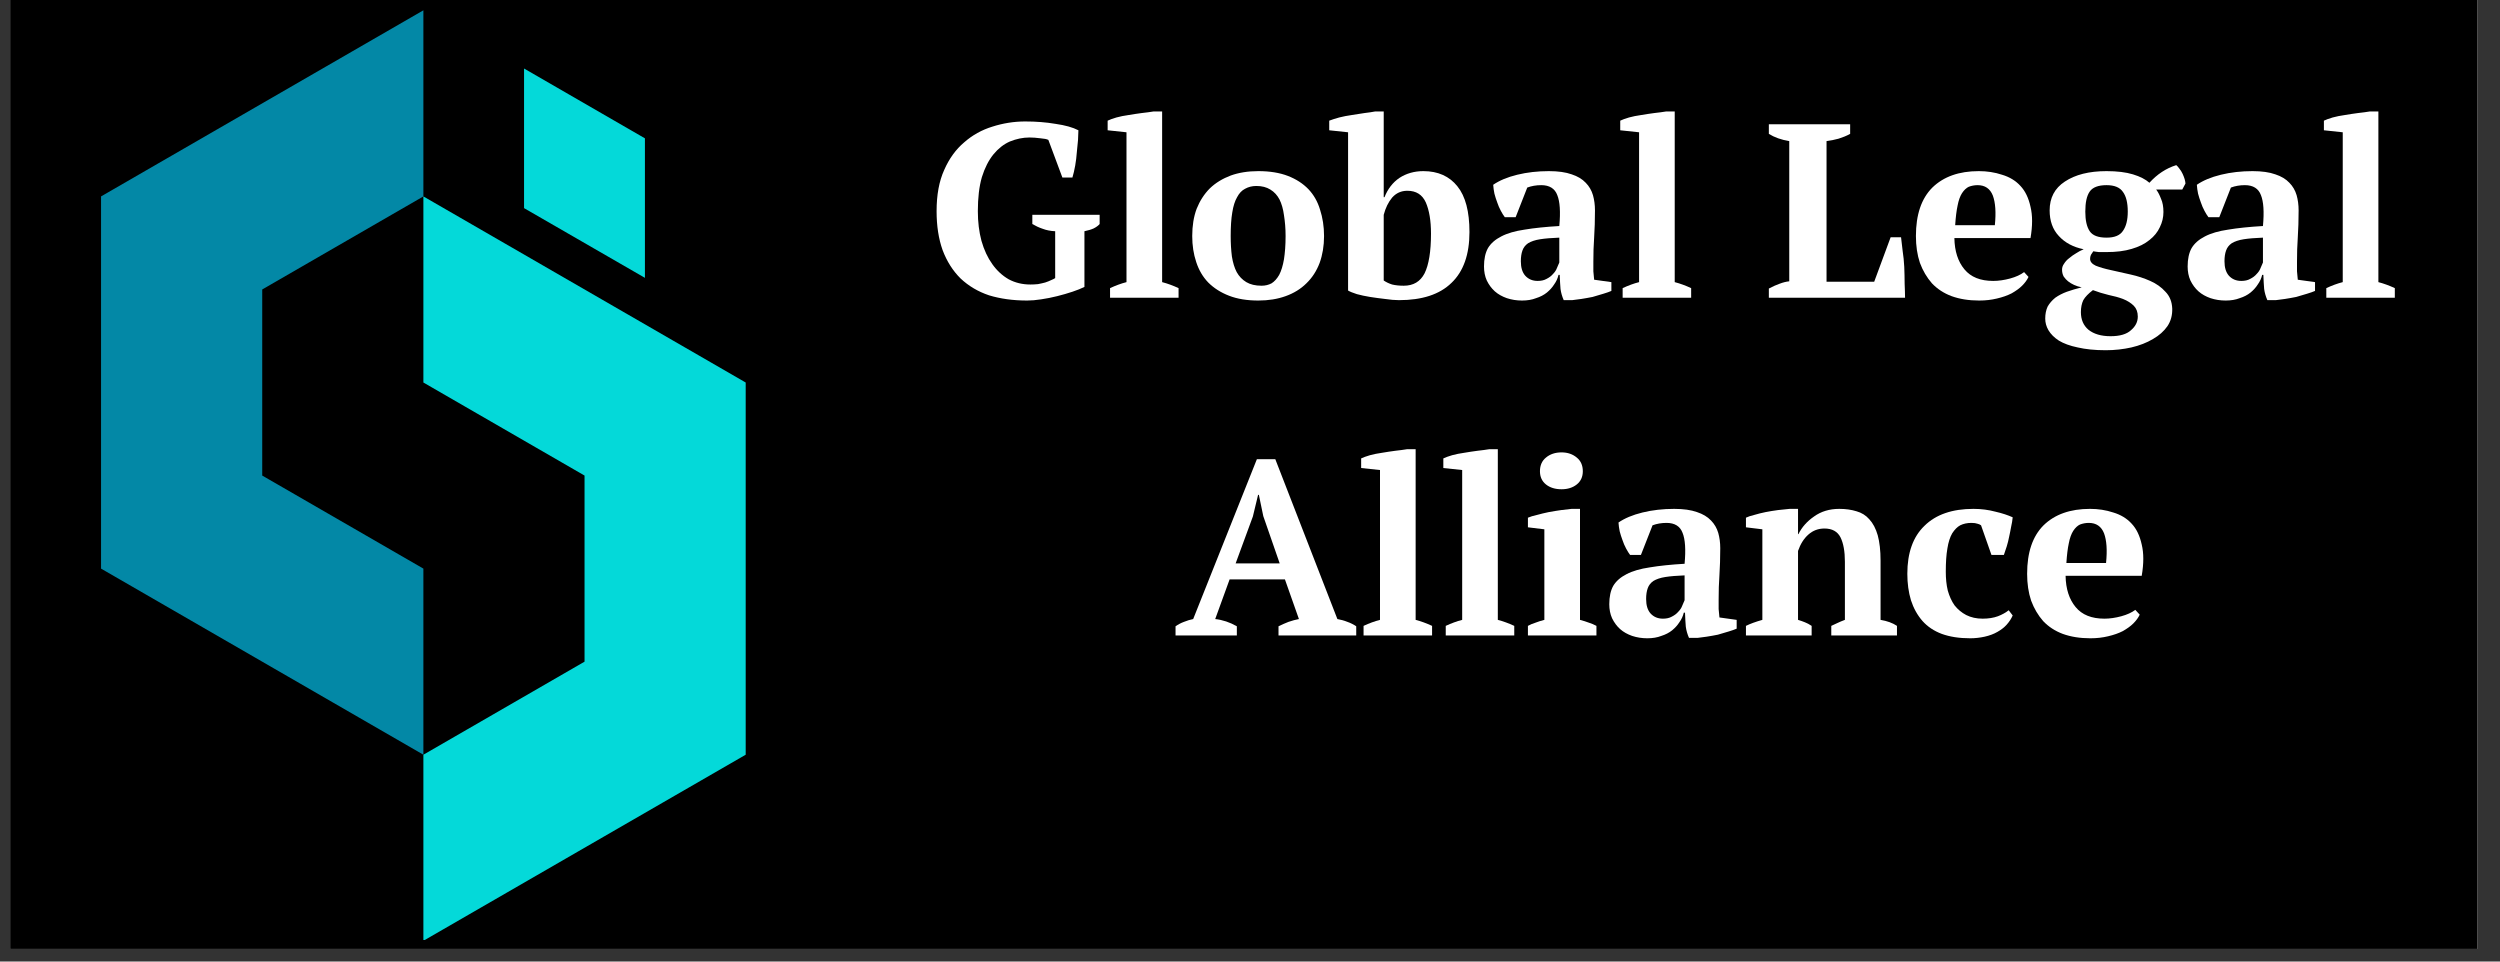 <?xml version="1.0" encoding="UTF-8"?> <svg xmlns="http://www.w3.org/2000/svg" xmlns:xlink="http://www.w3.org/1999/xlink" width="130" zoomAndPan="magnify" viewBox="0 0 97.5 37.5" height="50" preserveAspectRatio="xMidYMid meet" version="1.0"><rect x="0" y="0" width="97.5" height="37.5" fill="#333333" stroke="none"/><defs><g></g><clipPath id="5f44203b99"><path d="M 0.395 0 L 96.613 0 L 96.613 37.008 L 0.395 37.008 Z M 0.395 0 " clip-rule="nonzero"></path></clipPath><clipPath id="2c2bae3151"><path d="M 3.941 0.395 L 17 0.395 L 17 30 L 3.941 30 Z M 3.941 0.395 " clip-rule="nonzero"></path></clipPath><clipPath id="99013b7292"><path d="M 16 7 L 29.105 7 L 29.105 36.66 L 16 36.66 Z M 16 7 " clip-rule="nonzero"></path></clipPath></defs><g clip-path="url(#5f44203b99)"><path fill="#ffffff" d="M 0.395 0 L 96.613 0 L 96.613 37.008 L 0.395 37.008 Z M 0.395 0 " fill-opacity="1" fill-rule="nonzero"></path><path fill="#000000" d="M 0.395 0 L 96.613 0 L 96.613 37.008 L 0.395 37.008 Z M 0.395 0 " fill-opacity="1" fill-rule="nonzero"></path></g><g clip-path="url(#2c2bae3151)"><path fill="#0388a6" d="M 16.512 0.402 L 16.512 7.66 L 10.227 11.289 L 10.227 18.547 L 16.512 22.176 L 16.512 29.434 L 3.941 22.176 L 3.941 7.66 Z M 16.512 0.402 " fill-opacity="1" fill-rule="evenodd"></path></g><g clip-path="url(#99013b7292)"><path fill="#04d9d9" d="M 16.512 14.918 L 22.797 18.547 L 22.797 25.805 L 16.512 29.434 L 16.512 36.691 L 29.082 29.434 L 29.082 14.918 L 16.512 7.66 Z M 16.512 14.918 " fill-opacity="1" fill-rule="evenodd"></path></g><path fill="#04d9d9" d="M 20.438 2.672 L 20.438 8.117 L 25.152 10.836 L 25.152 5.395 Z M 20.438 2.672 " fill-opacity="1" fill-rule="evenodd"></path><g fill="#ffffff" fill-opacity="1"><g transform="translate(36.152, 11.612)"><g><path d="M 6.141 -0.422 C 6.016 -0.359 5.859 -0.297 5.672 -0.234 C 5.484 -0.172 5.285 -0.113 5.078 -0.062 C 4.867 -0.008 4.66 0.031 4.453 0.062 C 4.254 0.094 4.07 0.109 3.906 0.109 C 3.352 0.109 2.859 0.039 2.422 -0.094 C 1.992 -0.238 1.625 -0.457 1.312 -0.75 C 1.008 -1.051 0.773 -1.422 0.609 -1.859 C 0.453 -2.297 0.375 -2.801 0.375 -3.375 C 0.375 -4.008 0.473 -4.547 0.672 -4.984 C 0.867 -5.43 1.129 -5.789 1.453 -6.062 C 1.773 -6.344 2.141 -6.547 2.547 -6.672 C 2.961 -6.805 3.391 -6.875 3.828 -6.875 C 4.254 -6.875 4.648 -6.844 5.016 -6.781 C 5.391 -6.727 5.688 -6.645 5.906 -6.531 C 5.906 -6.438 5.898 -6.312 5.891 -6.156 C 5.879 -6.008 5.863 -5.848 5.844 -5.672 C 5.832 -5.504 5.812 -5.332 5.781 -5.156 C 5.75 -4.977 5.711 -4.82 5.672 -4.688 L 5.281 -4.688 L 4.734 -6.156 C 4.672 -6.188 4.566 -6.207 4.422 -6.219 C 4.273 -6.238 4.133 -6.25 4 -6.25 C 3.738 -6.25 3.484 -6.195 3.234 -6.094 C 2.992 -5.988 2.781 -5.82 2.594 -5.594 C 2.406 -5.363 2.254 -5.066 2.141 -4.703 C 2.035 -4.336 1.984 -3.895 1.984 -3.375 C 1.984 -2.957 2.031 -2.57 2.125 -2.219 C 2.227 -1.863 2.367 -1.562 2.547 -1.312 C 2.723 -1.062 2.938 -0.863 3.188 -0.719 C 3.445 -0.582 3.727 -0.516 4.031 -0.516 C 4.125 -0.516 4.223 -0.52 4.328 -0.531 C 4.43 -0.551 4.523 -0.57 4.609 -0.594 C 4.703 -0.625 4.781 -0.656 4.844 -0.688 C 4.914 -0.719 4.969 -0.742 5 -0.766 L 5 -2.594 C 4.82 -2.602 4.66 -2.633 4.516 -2.688 C 4.367 -2.738 4.234 -2.801 4.109 -2.875 L 4.109 -3.234 L 6.734 -3.234 L 6.734 -2.875 C 6.68 -2.812 6.602 -2.754 6.5 -2.703 C 6.406 -2.66 6.285 -2.625 6.141 -2.594 Z M 6.141 -0.422 "></path></g></g></g><g fill="#ffffff" fill-opacity="1"><g transform="translate(42.995, 11.612)"><g><path d="M 2.969 0 L 0.297 0 L 0.297 -0.375 C 0.516 -0.477 0.727 -0.555 0.938 -0.609 L 0.938 -6.453 L 0.203 -6.531 L 0.203 -6.906 C 0.285 -6.945 0.398 -6.988 0.547 -7.031 C 0.691 -7.07 0.848 -7.102 1.016 -7.125 C 1.191 -7.156 1.363 -7.18 1.531 -7.203 C 1.707 -7.223 1.863 -7.242 2 -7.266 L 2.328 -7.266 L 2.328 -0.609 C 2.535 -0.555 2.75 -0.477 2.969 -0.375 Z M 2.969 0 "></path></g></g></g><g fill="#ffffff" fill-opacity="1"><g transform="translate(46.2, 11.612)"><g><path d="M 0.297 -2.406 C 0.297 -2.801 0.352 -3.156 0.469 -3.469 C 0.594 -3.781 0.766 -4.047 0.984 -4.266 C 1.211 -4.484 1.484 -4.648 1.797 -4.766 C 2.109 -4.879 2.469 -4.938 2.875 -4.938 C 3.32 -4.938 3.707 -4.875 4.031 -4.75 C 4.352 -4.625 4.617 -4.453 4.828 -4.234 C 5.035 -4.016 5.188 -3.75 5.281 -3.438 C 5.383 -3.125 5.438 -2.781 5.438 -2.406 C 5.438 -2.02 5.379 -1.672 5.266 -1.359 C 5.148 -1.047 4.977 -0.781 4.75 -0.562 C 4.531 -0.344 4.258 -0.176 3.938 -0.062 C 3.625 0.051 3.27 0.109 2.875 0.109 C 2.438 0.109 2.055 0.047 1.734 -0.078 C 1.41 -0.203 1.141 -0.375 0.922 -0.594 C 0.711 -0.812 0.555 -1.078 0.453 -1.391 C 0.348 -1.703 0.297 -2.039 0.297 -2.406 Z M 1.797 -2.406 C 1.797 -2.125 1.812 -1.859 1.844 -1.609 C 1.883 -1.367 1.945 -1.164 2.031 -1 C 2.125 -0.832 2.25 -0.703 2.406 -0.609 C 2.562 -0.516 2.758 -0.469 3 -0.469 C 3.145 -0.469 3.273 -0.5 3.391 -0.562 C 3.504 -0.633 3.602 -0.742 3.688 -0.891 C 3.77 -1.047 3.832 -1.25 3.875 -1.5 C 3.914 -1.75 3.938 -2.051 3.938 -2.406 C 3.938 -2.707 3.914 -2.977 3.875 -3.219 C 3.844 -3.457 3.785 -3.66 3.703 -3.828 C 3.617 -3.992 3.5 -4.125 3.344 -4.219 C 3.195 -4.312 3.016 -4.359 2.797 -4.359 C 2.629 -4.359 2.484 -4.32 2.359 -4.25 C 2.234 -4.188 2.129 -4.078 2.047 -3.922 C 1.961 -3.773 1.898 -3.578 1.859 -3.328 C 1.816 -3.078 1.797 -2.77 1.797 -2.406 Z M 1.797 -2.406 "></path></g></g></g><g fill="#ffffff" fill-opacity="1"><g transform="translate(51.934, 11.612)"><g><path d="M 0.641 -6.453 L -0.094 -6.531 L -0.094 -6.906 C 0.008 -6.945 0.141 -6.988 0.297 -7.031 C 0.453 -7.07 0.613 -7.102 0.781 -7.125 C 0.957 -7.156 1.125 -7.18 1.281 -7.203 C 1.445 -7.223 1.586 -7.242 1.703 -7.266 L 2.031 -7.266 L 2.031 -3.922 L 2.062 -3.922 C 2.188 -4.242 2.379 -4.492 2.641 -4.672 C 2.91 -4.848 3.223 -4.938 3.578 -4.938 C 4.148 -4.938 4.594 -4.738 4.906 -4.344 C 5.219 -3.957 5.375 -3.363 5.375 -2.562 C 5.375 -1.688 5.141 -1.023 4.672 -0.578 C 4.211 -0.129 3.531 0.094 2.625 0.094 C 2.469 0.094 2.285 0.078 2.078 0.047 C 1.879 0.023 1.688 0 1.5 -0.031 C 1.312 -0.062 1.141 -0.098 0.984 -0.141 C 0.828 -0.191 0.711 -0.238 0.641 -0.281 Z M 2.953 -4.172 C 2.711 -4.172 2.516 -4.082 2.359 -3.906 C 2.211 -3.727 2.102 -3.504 2.031 -3.234 L 2.031 -0.672 C 2.125 -0.609 2.234 -0.555 2.359 -0.516 C 2.492 -0.484 2.645 -0.469 2.812 -0.469 C 3.188 -0.469 3.457 -0.629 3.625 -0.953 C 3.789 -1.285 3.875 -1.801 3.875 -2.5 C 3.875 -3.008 3.805 -3.414 3.672 -3.719 C 3.535 -4.02 3.297 -4.172 2.953 -4.172 Z M 2.953 -4.172 "></path></g></g></g><g fill="#ffffff" fill-opacity="1"><g transform="translate(57.61, 11.612)"><g><path d="M 4.531 -1.406 C 4.531 -1.258 4.531 -1.133 4.531 -1.031 C 4.539 -0.926 4.551 -0.816 4.562 -0.703 L 5.234 -0.609 L 5.234 -0.266 C 5.16 -0.234 5.055 -0.195 4.922 -0.156 C 4.785 -0.113 4.645 -0.07 4.5 -0.031 C 4.352 0 4.207 0.023 4.062 0.047 C 3.926 0.066 3.805 0.082 3.703 0.094 L 3.375 0.094 C 3.312 -0.051 3.27 -0.195 3.25 -0.344 C 3.238 -0.488 3.227 -0.672 3.219 -0.891 L 3.172 -0.891 C 3.141 -0.754 3.082 -0.629 3 -0.516 C 2.926 -0.398 2.832 -0.297 2.719 -0.203 C 2.602 -0.109 2.461 -0.035 2.297 0.016 C 2.141 0.078 1.957 0.109 1.75 0.109 C 1.539 0.109 1.344 0.078 1.156 0.016 C 0.977 -0.047 0.82 -0.133 0.688 -0.25 C 0.562 -0.363 0.457 -0.504 0.375 -0.672 C 0.301 -0.836 0.266 -1.02 0.266 -1.219 C 0.266 -1.508 0.316 -1.75 0.422 -1.938 C 0.535 -2.125 0.707 -2.273 0.938 -2.391 C 1.176 -2.516 1.477 -2.602 1.844 -2.656 C 2.219 -2.719 2.672 -2.766 3.203 -2.797 C 3.254 -3.348 3.227 -3.75 3.125 -4 C 3.031 -4.258 2.82 -4.391 2.5 -4.391 C 2.301 -4.391 2.117 -4.359 1.953 -4.297 L 1.5 -3.141 L 1.078 -3.141 C 1.023 -3.211 0.973 -3.297 0.922 -3.391 C 0.867 -3.492 0.82 -3.602 0.781 -3.719 C 0.738 -3.832 0.703 -3.945 0.672 -4.062 C 0.648 -4.176 0.633 -4.289 0.625 -4.406 C 0.863 -4.57 1.176 -4.703 1.562 -4.797 C 1.945 -4.891 2.359 -4.938 2.797 -4.938 C 3.16 -4.938 3.457 -4.895 3.688 -4.812 C 3.914 -4.738 4.098 -4.629 4.234 -4.484 C 4.367 -4.348 4.461 -4.188 4.516 -4 C 4.566 -3.82 4.594 -3.625 4.594 -3.406 C 4.594 -3.02 4.582 -2.672 4.562 -2.359 C 4.539 -2.047 4.531 -1.727 4.531 -1.406 Z M 2.359 -0.656 C 2.492 -0.656 2.609 -0.68 2.703 -0.734 C 2.805 -0.785 2.891 -0.848 2.953 -0.922 C 3.023 -0.992 3.078 -1.07 3.109 -1.156 C 3.148 -1.238 3.18 -1.312 3.203 -1.375 L 3.203 -2.344 C 2.898 -2.332 2.648 -2.312 2.453 -2.281 C 2.254 -2.25 2.098 -2.195 1.984 -2.125 C 1.879 -2.051 1.805 -1.957 1.766 -1.844 C 1.723 -1.727 1.703 -1.586 1.703 -1.422 C 1.703 -1.18 1.758 -0.992 1.875 -0.859 C 2 -0.723 2.16 -0.656 2.359 -0.656 Z M 2.359 -0.656 "></path></g></g></g><g fill="#ffffff" fill-opacity="1"><g transform="translate(62.986, 11.612)"><g><path d="M 2.969 0 L 0.297 0 L 0.297 -0.375 C 0.516 -0.477 0.727 -0.555 0.938 -0.609 L 0.938 -6.453 L 0.203 -6.531 L 0.203 -6.906 C 0.285 -6.945 0.398 -6.988 0.547 -7.031 C 0.691 -7.07 0.848 -7.102 1.016 -7.125 C 1.191 -7.156 1.363 -7.18 1.531 -7.203 C 1.707 -7.223 1.863 -7.242 2 -7.266 L 2.328 -7.266 L 2.328 -0.609 C 2.535 -0.555 2.75 -0.477 2.969 -0.375 Z M 2.969 0 "></path></g></g></g><g fill="#ffffff" fill-opacity="1"><g transform="translate(66.191, 11.612)"><g></g></g></g><g fill="#ffffff" fill-opacity="1"><g transform="translate(68.797, 11.612)"><g><path d="M 0.188 -6.766 L 3.359 -6.766 L 3.359 -6.391 C 3.223 -6.316 3.07 -6.254 2.906 -6.203 C 2.75 -6.16 2.594 -6.129 2.438 -6.109 L 2.438 -0.625 L 4.297 -0.625 L 4.938 -2.359 L 5.344 -2.359 C 5.363 -2.211 5.383 -2.035 5.406 -1.828 C 5.438 -1.629 5.457 -1.422 5.469 -1.203 C 5.477 -0.984 5.484 -0.766 5.484 -0.547 C 5.492 -0.336 5.5 -0.156 5.5 0 L 0.188 0 L 0.188 -0.359 C 0.344 -0.441 0.484 -0.504 0.609 -0.547 C 0.742 -0.598 0.867 -0.629 0.984 -0.641 L 0.984 -6.109 C 0.672 -6.16 0.406 -6.254 0.188 -6.391 Z M 0.188 -6.766 "></path></g></g></g><g fill="#ffffff" fill-opacity="1"><g transform="translate(74.424, 11.612)"><g><path d="M 4.688 -0.812 C 4.633 -0.695 4.551 -0.582 4.438 -0.469 C 4.332 -0.363 4.195 -0.266 4.031 -0.172 C 3.863 -0.086 3.672 -0.02 3.453 0.031 C 3.242 0.082 3.016 0.109 2.766 0.109 C 2.359 0.109 2 0.051 1.688 -0.062 C 1.383 -0.176 1.129 -0.344 0.922 -0.562 C 0.723 -0.789 0.566 -1.055 0.453 -1.359 C 0.348 -1.672 0.297 -2.02 0.297 -2.406 C 0.297 -3.238 0.508 -3.867 0.938 -4.297 C 1.375 -4.723 1.977 -4.938 2.75 -4.938 C 3.07 -4.938 3.375 -4.891 3.656 -4.797 C 3.945 -4.711 4.188 -4.566 4.375 -4.359 C 4.562 -4.16 4.691 -3.891 4.766 -3.547 C 4.848 -3.211 4.848 -2.805 4.766 -2.328 L 1.797 -2.328 C 1.805 -1.816 1.938 -1.41 2.188 -1.109 C 2.438 -0.805 2.812 -0.656 3.312 -0.656 C 3.52 -0.656 3.738 -0.688 3.969 -0.75 C 4.195 -0.812 4.379 -0.895 4.516 -1 Z M 2.703 -4.391 C 2.578 -4.391 2.461 -4.367 2.359 -4.328 C 2.266 -4.285 2.176 -4.203 2.094 -4.078 C 2.02 -3.961 1.961 -3.801 1.922 -3.594 C 1.879 -3.395 1.848 -3.141 1.828 -2.828 L 3.375 -2.828 C 3.426 -3.328 3.398 -3.711 3.297 -3.984 C 3.191 -4.254 2.992 -4.391 2.703 -4.391 Z M 2.703 -4.391 "></path></g></g></g><g fill="#ffffff" fill-opacity="1"><g transform="translate(79.608, 11.612)"><g><path d="M 2.547 -4.938 C 2.961 -4.938 3.305 -4.895 3.578 -4.812 C 3.859 -4.727 4.07 -4.617 4.219 -4.484 C 4.52 -4.816 4.867 -5.047 5.266 -5.172 C 5.305 -5.141 5.348 -5.094 5.391 -5.031 C 5.441 -4.969 5.484 -4.898 5.516 -4.828 C 5.547 -4.766 5.57 -4.695 5.594 -4.625 C 5.613 -4.551 5.625 -4.492 5.625 -4.453 L 5.5 -4.219 L 4.484 -4.219 C 4.555 -4.125 4.617 -4.004 4.672 -3.859 C 4.734 -3.723 4.766 -3.551 4.766 -3.344 C 4.766 -3.133 4.719 -2.938 4.625 -2.75 C 4.539 -2.562 4.406 -2.395 4.219 -2.25 C 4.039 -2.102 3.812 -1.988 3.531 -1.906 C 3.25 -1.82 2.922 -1.781 2.547 -1.781 C 2.441 -1.781 2.344 -1.781 2.25 -1.781 C 2.164 -1.789 2.094 -1.801 2.031 -1.812 C 2 -1.77 1.969 -1.723 1.938 -1.672 C 1.914 -1.617 1.906 -1.566 1.906 -1.516 C 1.906 -1.41 1.977 -1.32 2.125 -1.25 C 2.281 -1.188 2.477 -1.129 2.719 -1.078 C 2.957 -1.023 3.211 -0.969 3.484 -0.906 C 3.766 -0.844 4.02 -0.758 4.25 -0.656 C 4.488 -0.551 4.688 -0.41 4.844 -0.234 C 5.008 -0.066 5.098 0.148 5.109 0.422 C 5.117 0.68 5.055 0.91 4.922 1.109 C 4.785 1.305 4.598 1.473 4.359 1.609 C 4.117 1.754 3.836 1.863 3.516 1.938 C 3.203 2.008 2.867 2.047 2.516 2.047 C 2.086 2.047 1.723 2.008 1.422 1.938 C 1.117 1.875 0.875 1.785 0.688 1.672 C 0.508 1.555 0.375 1.422 0.281 1.266 C 0.195 1.117 0.156 0.969 0.156 0.812 C 0.156 0.633 0.188 0.477 0.25 0.344 C 0.32 0.219 0.422 0.102 0.547 0 C 0.68 -0.094 0.832 -0.172 1 -0.234 C 1.176 -0.297 1.367 -0.352 1.578 -0.406 C 1.473 -0.426 1.375 -0.457 1.281 -0.5 C 1.195 -0.539 1.117 -0.586 1.047 -0.641 C 0.984 -0.691 0.926 -0.754 0.875 -0.828 C 0.832 -0.91 0.812 -1 0.812 -1.094 C 0.812 -1.176 0.836 -1.254 0.891 -1.328 C 0.941 -1.41 1.008 -1.484 1.094 -1.547 C 1.176 -1.617 1.266 -1.68 1.359 -1.734 C 1.453 -1.797 1.551 -1.848 1.656 -1.891 C 1.25 -1.973 0.926 -2.145 0.688 -2.406 C 0.445 -2.664 0.328 -3 0.328 -3.406 C 0.328 -3.895 0.523 -4.27 0.922 -4.531 C 1.328 -4.801 1.867 -4.938 2.547 -4.938 Z M 3.766 0.734 C 3.766 0.555 3.711 0.414 3.609 0.312 C 3.504 0.207 3.363 0.117 3.188 0.047 C 3.02 -0.016 2.832 -0.066 2.625 -0.109 C 2.414 -0.16 2.211 -0.223 2.016 -0.297 C 1.836 -0.16 1.711 -0.031 1.641 0.094 C 1.578 0.227 1.547 0.383 1.547 0.562 C 1.547 0.852 1.645 1.082 1.844 1.25 C 2.051 1.414 2.336 1.5 2.703 1.5 C 3.066 1.5 3.332 1.422 3.5 1.266 C 3.676 1.117 3.766 0.941 3.766 0.734 Z M 1.719 -3.359 C 1.719 -3.023 1.773 -2.77 1.891 -2.594 C 2.004 -2.426 2.223 -2.344 2.547 -2.344 C 2.859 -2.344 3.07 -2.43 3.188 -2.609 C 3.312 -2.785 3.375 -3.035 3.375 -3.359 C 3.375 -3.703 3.312 -3.957 3.188 -4.125 C 3.07 -4.301 2.859 -4.391 2.547 -4.391 C 2.223 -4.391 2.004 -4.305 1.891 -4.141 C 1.773 -3.973 1.719 -3.711 1.719 -3.359 Z M 1.719 -3.359 "></path></g></g></g><g fill="#ffffff" fill-opacity="1"><g transform="translate(85.052, 11.612)"><g><path d="M 4.531 -1.406 C 4.531 -1.258 4.531 -1.133 4.531 -1.031 C 4.539 -0.926 4.551 -0.816 4.562 -0.703 L 5.234 -0.609 L 5.234 -0.266 C 5.16 -0.234 5.055 -0.195 4.922 -0.156 C 4.785 -0.113 4.645 -0.07 4.5 -0.031 C 4.352 0 4.207 0.023 4.062 0.047 C 3.926 0.066 3.805 0.082 3.703 0.094 L 3.375 0.094 C 3.312 -0.051 3.27 -0.195 3.25 -0.344 C 3.238 -0.488 3.227 -0.672 3.219 -0.891 L 3.172 -0.891 C 3.141 -0.754 3.082 -0.629 3 -0.516 C 2.926 -0.398 2.832 -0.297 2.719 -0.203 C 2.602 -0.109 2.461 -0.035 2.297 0.016 C 2.141 0.078 1.957 0.109 1.75 0.109 C 1.539 0.109 1.344 0.078 1.156 0.016 C 0.977 -0.047 0.82 -0.133 0.688 -0.25 C 0.562 -0.363 0.457 -0.504 0.375 -0.672 C 0.301 -0.836 0.266 -1.02 0.266 -1.219 C 0.266 -1.508 0.316 -1.75 0.422 -1.938 C 0.535 -2.125 0.707 -2.273 0.938 -2.391 C 1.176 -2.516 1.477 -2.602 1.844 -2.656 C 2.219 -2.719 2.672 -2.766 3.203 -2.797 C 3.254 -3.348 3.227 -3.75 3.125 -4 C 3.031 -4.258 2.82 -4.391 2.5 -4.391 C 2.301 -4.391 2.117 -4.359 1.953 -4.297 L 1.5 -3.141 L 1.078 -3.141 C 1.023 -3.211 0.973 -3.297 0.922 -3.391 C 0.867 -3.492 0.82 -3.602 0.781 -3.719 C 0.738 -3.832 0.703 -3.945 0.672 -4.062 C 0.648 -4.176 0.633 -4.289 0.625 -4.406 C 0.863 -4.57 1.176 -4.703 1.562 -4.797 C 1.945 -4.891 2.359 -4.938 2.797 -4.938 C 3.16 -4.938 3.457 -4.895 3.688 -4.812 C 3.914 -4.738 4.098 -4.629 4.234 -4.484 C 4.367 -4.348 4.461 -4.188 4.516 -4 C 4.566 -3.82 4.594 -3.625 4.594 -3.406 C 4.594 -3.02 4.582 -2.672 4.562 -2.359 C 4.539 -2.047 4.531 -1.727 4.531 -1.406 Z M 2.359 -0.656 C 2.492 -0.656 2.609 -0.68 2.703 -0.734 C 2.805 -0.785 2.891 -0.848 2.953 -0.922 C 3.023 -0.992 3.078 -1.07 3.109 -1.156 C 3.148 -1.238 3.18 -1.312 3.203 -1.375 L 3.203 -2.344 C 2.898 -2.332 2.648 -2.312 2.453 -2.281 C 2.254 -2.25 2.098 -2.195 1.984 -2.125 C 1.879 -2.051 1.805 -1.957 1.766 -1.844 C 1.723 -1.727 1.703 -1.586 1.703 -1.422 C 1.703 -1.18 1.758 -0.992 1.875 -0.859 C 2 -0.723 2.16 -0.656 2.359 -0.656 Z M 2.359 -0.656 "></path></g></g></g><g fill="#ffffff" fill-opacity="1"><g transform="translate(90.429, 11.612)"><g><path d="M 2.969 0 L 0.297 0 L 0.297 -0.375 C 0.516 -0.477 0.727 -0.555 0.938 -0.609 L 0.938 -6.453 L 0.203 -6.531 L 0.203 -6.906 C 0.285 -6.945 0.398 -6.988 0.547 -7.031 C 0.691 -7.07 0.848 -7.102 1.016 -7.125 C 1.191 -7.156 1.363 -7.18 1.531 -7.203 C 1.707 -7.223 1.863 -7.242 2 -7.266 L 2.328 -7.266 L 2.328 -0.609 C 2.535 -0.555 2.75 -0.477 2.969 -0.375 Z M 2.969 0 "></path></g></g></g><g fill="#ffffff" fill-opacity="1"><g transform="translate(45.846, 24.784)"><g><path d="M 2.391 0 L 0 0 L 0 -0.359 C 0.102 -0.43 0.211 -0.488 0.328 -0.531 C 0.453 -0.582 0.57 -0.617 0.688 -0.641 L 3.172 -6.875 L 3.891 -6.875 L 6.312 -0.641 C 6.445 -0.617 6.578 -0.582 6.703 -0.531 C 6.828 -0.488 6.941 -0.43 7.047 -0.359 L 7.047 0 L 4.016 0 L 4.016 -0.359 C 4.141 -0.422 4.27 -0.477 4.406 -0.531 C 4.551 -0.582 4.688 -0.617 4.812 -0.641 L 4.266 -2.188 L 2.109 -2.188 L 1.547 -0.641 C 1.836 -0.609 2.117 -0.516 2.391 -0.359 Z M 2.344 -2.812 L 4.062 -2.812 L 3.422 -4.656 L 3.25 -5.484 L 3.219 -5.484 L 3.016 -4.641 Z M 2.344 -2.812 "></path></g></g></g><g fill="#ffffff" fill-opacity="1"><g transform="translate(52.882, 24.784)"><g><path d="M 2.969 0 L 0.297 0 L 0.297 -0.375 C 0.516 -0.477 0.727 -0.555 0.938 -0.609 L 0.938 -6.453 L 0.203 -6.531 L 0.203 -6.906 C 0.285 -6.945 0.398 -6.988 0.547 -7.031 C 0.691 -7.07 0.848 -7.102 1.016 -7.125 C 1.191 -7.156 1.363 -7.18 1.531 -7.203 C 1.707 -7.223 1.863 -7.242 2 -7.266 L 2.328 -7.266 L 2.328 -0.609 C 2.535 -0.555 2.75 -0.477 2.969 -0.375 Z M 2.969 0 "></path></g></g></g><g fill="#ffffff" fill-opacity="1"><g transform="translate(56.087, 24.784)"><g><path d="M 2.969 0 L 0.297 0 L 0.297 -0.375 C 0.516 -0.477 0.727 -0.555 0.938 -0.609 L 0.938 -6.453 L 0.203 -6.531 L 0.203 -6.906 C 0.285 -6.945 0.398 -6.988 0.547 -7.031 C 0.691 -7.07 0.848 -7.102 1.016 -7.125 C 1.191 -7.156 1.363 -7.18 1.531 -7.203 C 1.707 -7.223 1.863 -7.242 2 -7.266 L 2.328 -7.266 L 2.328 -0.609 C 2.535 -0.555 2.75 -0.477 2.969 -0.375 Z M 2.969 0 "></path></g></g></g><g fill="#ffffff" fill-opacity="1"><g transform="translate(59.292, 24.784)"><g><path d="M 2.969 0 L 0.297 0 L 0.297 -0.375 C 0.391 -0.426 0.488 -0.469 0.594 -0.5 C 0.695 -0.539 0.812 -0.578 0.938 -0.609 L 0.938 -4.141 L 0.297 -4.219 L 0.297 -4.594 C 0.391 -4.633 0.508 -4.672 0.656 -4.703 C 0.801 -4.742 0.953 -4.781 1.109 -4.812 C 1.273 -4.844 1.438 -4.867 1.594 -4.891 C 1.75 -4.91 1.883 -4.926 2 -4.938 L 2.328 -4.938 L 2.328 -0.609 C 2.453 -0.578 2.566 -0.539 2.672 -0.5 C 2.773 -0.469 2.875 -0.426 2.969 -0.375 Z M 0.766 -6.406 C 0.766 -6.633 0.844 -6.812 1 -6.938 C 1.156 -7.07 1.359 -7.141 1.609 -7.141 C 1.848 -7.141 2.047 -7.07 2.203 -6.938 C 2.359 -6.812 2.438 -6.633 2.438 -6.406 C 2.438 -6.188 2.359 -6.016 2.203 -5.891 C 2.047 -5.766 1.848 -5.703 1.609 -5.703 C 1.359 -5.703 1.156 -5.766 1 -5.891 C 0.844 -6.016 0.766 -6.188 0.766 -6.406 Z M 0.766 -6.406 "></path></g></g></g><g fill="#ffffff" fill-opacity="1"><g transform="translate(62.496, 24.784)"><g><path d="M 4.531 -1.406 C 4.531 -1.258 4.531 -1.133 4.531 -1.031 C 4.539 -0.926 4.551 -0.816 4.562 -0.703 L 5.234 -0.609 L 5.234 -0.266 C 5.16 -0.234 5.055 -0.195 4.922 -0.156 C 4.785 -0.113 4.645 -0.07 4.5 -0.031 C 4.352 0 4.207 0.023 4.062 0.047 C 3.926 0.066 3.805 0.082 3.703 0.094 L 3.375 0.094 C 3.312 -0.051 3.27 -0.195 3.25 -0.344 C 3.238 -0.488 3.227 -0.672 3.219 -0.891 L 3.172 -0.891 C 3.141 -0.754 3.082 -0.629 3 -0.516 C 2.926 -0.398 2.832 -0.297 2.719 -0.203 C 2.602 -0.109 2.461 -0.035 2.297 0.016 C 2.141 0.078 1.957 0.109 1.75 0.109 C 1.539 0.109 1.344 0.078 1.156 0.016 C 0.977 -0.047 0.82 -0.133 0.688 -0.25 C 0.562 -0.363 0.457 -0.504 0.375 -0.672 C 0.301 -0.836 0.266 -1.02 0.266 -1.219 C 0.266 -1.508 0.316 -1.75 0.422 -1.938 C 0.535 -2.125 0.707 -2.273 0.938 -2.391 C 1.176 -2.516 1.477 -2.602 1.844 -2.656 C 2.219 -2.719 2.672 -2.766 3.203 -2.797 C 3.254 -3.348 3.227 -3.75 3.125 -4 C 3.031 -4.258 2.82 -4.391 2.5 -4.391 C 2.301 -4.391 2.117 -4.359 1.953 -4.297 L 1.5 -3.141 L 1.078 -3.141 C 1.023 -3.211 0.973 -3.297 0.922 -3.391 C 0.867 -3.492 0.82 -3.602 0.781 -3.719 C 0.738 -3.832 0.703 -3.945 0.672 -4.062 C 0.648 -4.176 0.633 -4.289 0.625 -4.406 C 0.863 -4.57 1.176 -4.703 1.562 -4.797 C 1.945 -4.891 2.359 -4.938 2.797 -4.938 C 3.16 -4.938 3.457 -4.895 3.688 -4.812 C 3.914 -4.738 4.098 -4.629 4.234 -4.484 C 4.367 -4.348 4.461 -4.188 4.516 -4 C 4.566 -3.82 4.594 -3.625 4.594 -3.406 C 4.594 -3.02 4.582 -2.672 4.562 -2.359 C 4.539 -2.047 4.531 -1.727 4.531 -1.406 Z M 2.359 -0.656 C 2.492 -0.656 2.609 -0.68 2.703 -0.734 C 2.805 -0.785 2.891 -0.848 2.953 -0.922 C 3.023 -0.992 3.078 -1.07 3.109 -1.156 C 3.148 -1.238 3.18 -1.312 3.203 -1.375 L 3.203 -2.344 C 2.898 -2.332 2.648 -2.312 2.453 -2.281 C 2.254 -2.25 2.098 -2.195 1.984 -2.125 C 1.879 -2.051 1.805 -1.957 1.766 -1.844 C 1.723 -1.727 1.703 -1.586 1.703 -1.422 C 1.703 -1.18 1.758 -0.992 1.875 -0.859 C 2 -0.723 2.16 -0.656 2.359 -0.656 Z M 2.359 -0.656 "></path></g></g></g><g fill="#ffffff" fill-opacity="1"><g transform="translate(67.873, 24.784)"><g><path d="M 6.109 0 L 3.547 0 L 3.547 -0.375 C 3.629 -0.414 3.707 -0.453 3.781 -0.484 C 3.863 -0.523 3.961 -0.566 4.078 -0.609 L 4.078 -2.875 C 4.078 -3.281 4.02 -3.598 3.906 -3.828 C 3.789 -4.055 3.582 -4.172 3.281 -4.172 C 3.039 -4.172 2.832 -4.094 2.656 -3.938 C 2.477 -3.781 2.344 -3.566 2.25 -3.297 L 2.25 -0.609 C 2.352 -0.578 2.441 -0.547 2.516 -0.516 C 2.598 -0.484 2.688 -0.438 2.781 -0.375 L 2.781 0 L 0.219 0 L 0.219 -0.375 C 0.383 -0.457 0.598 -0.535 0.859 -0.609 L 0.859 -4.141 L 0.219 -4.219 L 0.219 -4.594 C 0.301 -4.633 0.41 -4.672 0.547 -4.703 C 0.68 -4.742 0.828 -4.781 0.984 -4.812 C 1.141 -4.844 1.301 -4.867 1.469 -4.891 C 1.633 -4.91 1.785 -4.926 1.922 -4.938 L 2.25 -4.938 L 2.25 -3.953 L 2.266 -3.953 C 2.398 -4.223 2.602 -4.453 2.875 -4.641 C 3.145 -4.836 3.473 -4.938 3.859 -4.938 C 4.109 -4.938 4.332 -4.906 4.531 -4.844 C 4.727 -4.789 4.895 -4.688 5.031 -4.531 C 5.176 -4.375 5.285 -4.164 5.359 -3.906 C 5.43 -3.645 5.469 -3.316 5.469 -2.922 L 5.469 -0.609 C 5.727 -0.566 5.941 -0.488 6.109 -0.375 Z M 6.109 0 "></path></g></g></g><g fill="#ffffff" fill-opacity="1"><g transform="translate(74.089, 24.784)"><g><path d="M 4.406 -0.781 C 4.352 -0.656 4.273 -0.535 4.172 -0.422 C 4.078 -0.316 3.957 -0.223 3.812 -0.141 C 3.664 -0.055 3.5 0.004 3.312 0.047 C 3.133 0.086 2.945 0.109 2.75 0.109 C 2.32 0.109 1.953 0.051 1.641 -0.062 C 1.336 -0.176 1.086 -0.344 0.891 -0.562 C 0.691 -0.789 0.539 -1.062 0.438 -1.375 C 0.344 -1.688 0.297 -2.031 0.297 -2.406 C 0.297 -3.227 0.52 -3.852 0.969 -4.281 C 1.414 -4.719 2.051 -4.938 2.875 -4.938 C 3.188 -4.938 3.473 -4.898 3.734 -4.828 C 4.004 -4.766 4.227 -4.691 4.406 -4.609 C 4.395 -4.492 4.375 -4.367 4.344 -4.234 C 4.32 -4.109 4.297 -3.977 4.266 -3.844 C 4.242 -3.719 4.211 -3.594 4.172 -3.469 C 4.129 -3.344 4.094 -3.234 4.062 -3.141 L 3.578 -3.141 L 3.172 -4.297 C 3.129 -4.328 3.082 -4.348 3.031 -4.359 C 2.977 -4.379 2.898 -4.391 2.797 -4.391 C 2.629 -4.391 2.484 -4.359 2.359 -4.297 C 2.242 -4.234 2.141 -4.129 2.047 -3.984 C 1.961 -3.836 1.898 -3.641 1.859 -3.391 C 1.816 -3.148 1.797 -2.848 1.797 -2.484 C 1.797 -2.223 1.82 -1.977 1.875 -1.75 C 1.938 -1.531 2.023 -1.336 2.141 -1.172 C 2.266 -1.016 2.414 -0.891 2.594 -0.797 C 2.781 -0.703 2.992 -0.656 3.234 -0.656 C 3.461 -0.656 3.66 -0.688 3.828 -0.75 C 3.992 -0.812 4.133 -0.891 4.25 -0.984 Z M 4.406 -0.781 "></path></g></g></g><g fill="#ffffff" fill-opacity="1"><g transform="translate(78.761, 24.784)"><g><path d="M 4.688 -0.812 C 4.633 -0.695 4.551 -0.582 4.438 -0.469 C 4.332 -0.363 4.195 -0.266 4.031 -0.172 C 3.863 -0.086 3.672 -0.02 3.453 0.031 C 3.242 0.082 3.016 0.109 2.766 0.109 C 2.359 0.109 2 0.051 1.688 -0.062 C 1.383 -0.176 1.129 -0.344 0.922 -0.562 C 0.723 -0.789 0.566 -1.055 0.453 -1.359 C 0.348 -1.672 0.297 -2.02 0.297 -2.406 C 0.297 -3.238 0.508 -3.867 0.938 -4.297 C 1.375 -4.723 1.977 -4.938 2.75 -4.938 C 3.07 -4.938 3.375 -4.891 3.656 -4.797 C 3.945 -4.711 4.188 -4.566 4.375 -4.359 C 4.562 -4.16 4.691 -3.891 4.766 -3.547 C 4.848 -3.211 4.848 -2.805 4.766 -2.328 L 1.797 -2.328 C 1.805 -1.816 1.938 -1.41 2.188 -1.109 C 2.438 -0.805 2.812 -0.656 3.312 -0.656 C 3.52 -0.656 3.738 -0.688 3.969 -0.75 C 4.195 -0.812 4.379 -0.895 4.516 -1 Z M 2.703 -4.391 C 2.578 -4.391 2.461 -4.367 2.359 -4.328 C 2.266 -4.285 2.176 -4.203 2.094 -4.078 C 2.02 -3.961 1.961 -3.801 1.922 -3.594 C 1.879 -3.395 1.848 -3.141 1.828 -2.828 L 3.375 -2.828 C 3.426 -3.328 3.398 -3.711 3.297 -3.984 C 3.191 -4.254 2.992 -4.391 2.703 -4.391 Z M 2.703 -4.391 "></path></g></g></g></svg> 